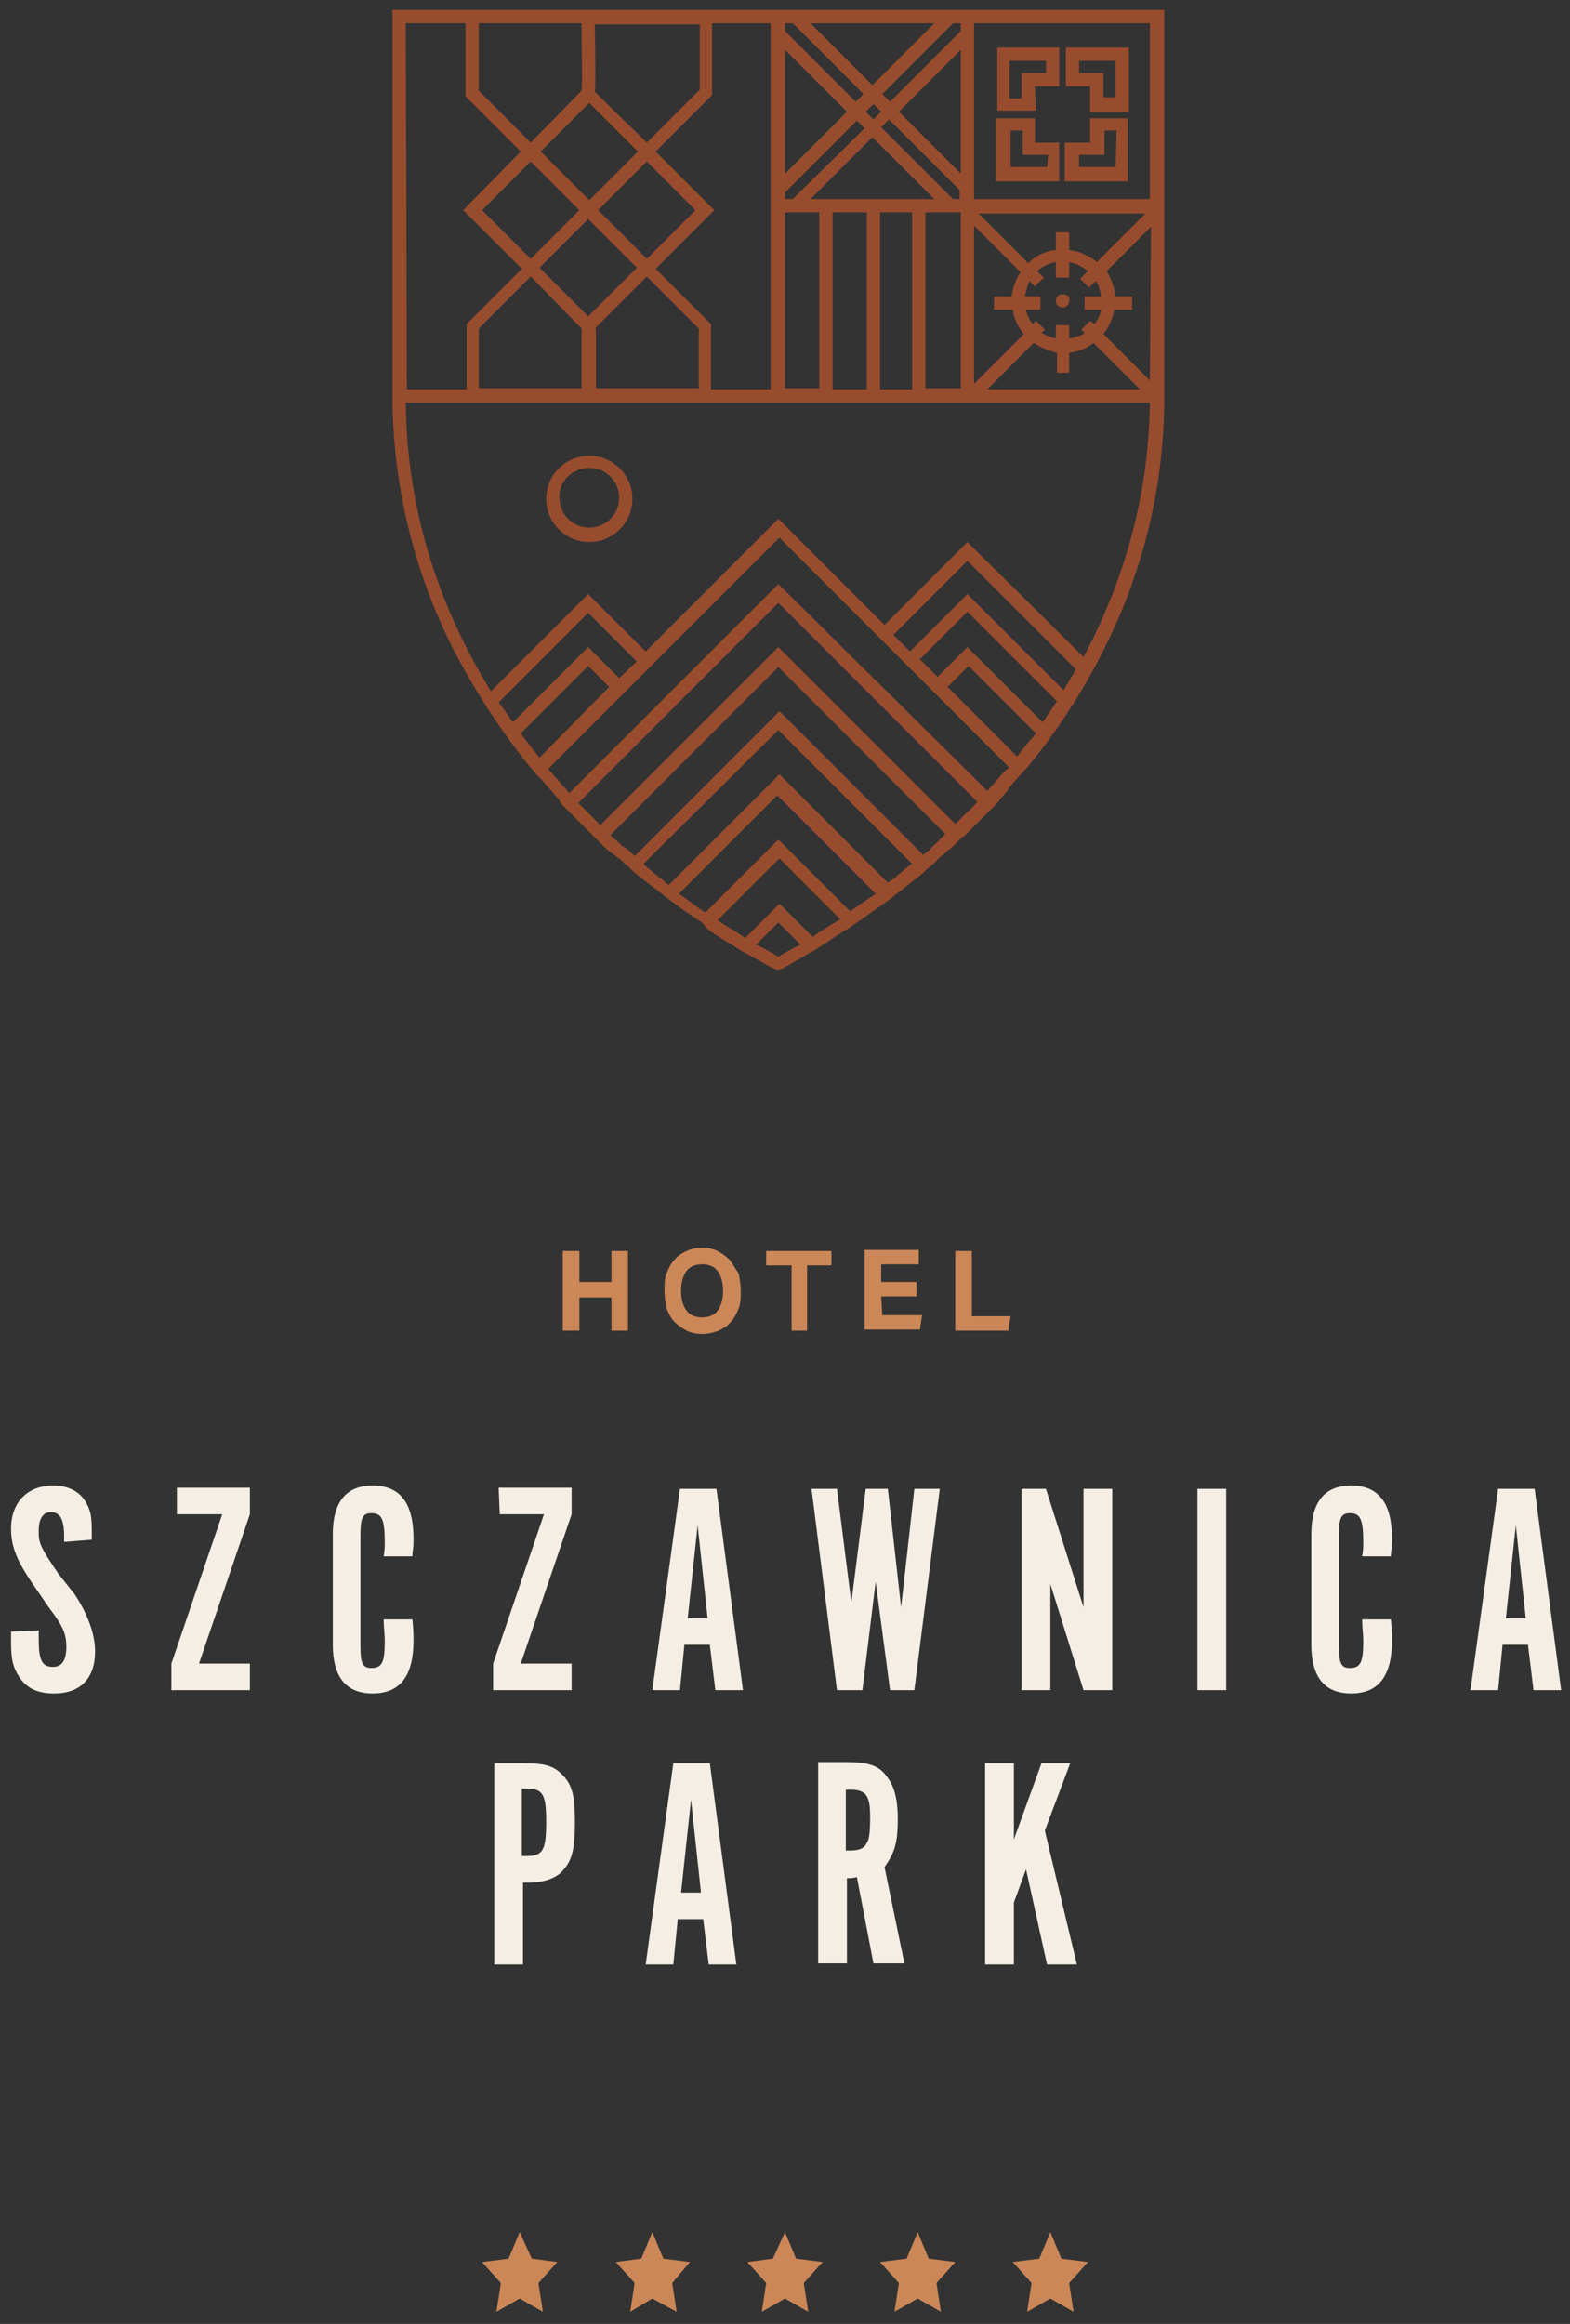 <?xml version="1.0" encoding="utf-8"?>
<!-- Generator: Adobe Illustrator 28.0.0, SVG Export Plug-In . SVG Version: 6.00 Build 0)  -->
<svg version="1.1" id="Warstwa_1" xmlns="http://www.w3.org/2000/svg" xmlns:xlink="http://www.w3.org/1999/xlink" x="0px" y="0px"
	 viewBox="0 0 142 210.1" style="enable-background:new 0 0 142 210.1;" xml:space="preserve">
<rect x="0" y="0" width="142" height="210.1" fill="#333333" stroke="none"/>
<style type="text/css">
	.st0{fill:#984C2E;}
	.st1{fill:#CC8758;}
	.st2{fill:#F4EEE5;}
</style>
<path class="st0" d="M96.1,26.6c-0.4,0-0.6,0.3-0.6,0.6c0,0.4,0.3,0.6,0.6,0.6c0.4,0,0.6-0.3,0.6-0.6C96.8,26.8,96.5,26.6,96.1,26.6
	 M100.9,15.1h-3.3V14h2.3v-2.2h1.1L100.9,15.1L100.9,15.1z M102.1,10.7h-3.5v2.2h-2.3v3.5h5.7v-5.7H102.1z M97.6,6.6V5.5h3.3v3.3
	h-1.1V6.6H97.6z M98.6,10.1h3.5V4.3h-5.7v3.5h2.2V10.1z M94.7,15.1h-3.3v-3.3h1.1V14h2.3L94.7,15.1L94.7,15.1z M95.9,12.9h-2.3v-2.2
	h-3.5v5.7h5.7v-3.5H95.9z M92.4,8.9h-1.1V5.5h3.3v1.1h-2.2C92.4,6.6,92.4,8.9,92.4,8.9z M93.6,7.8h2.2V4.3h-5.6V10h3.5L93.6,7.8
	L93.6,7.8z M53.3,42.3c1.5,0,2.7,1.2,2.7,2.7s-1.2,2.7-2.7,2.7s-2.7-1.2-2.7-2.7C50.5,43.5,51.8,42.3,53.3,42.3z M53.3,49
	c2.2,0,3.9-1.8,3.9-3.9c0-2.2-1.8-3.9-3.9-3.9c-2.2,0-3.9,1.8-3.9,3.9C49.4,47.2,51.1,49,53.3,49z M104,18H88.1V2.1H104V18z
	 M104,34.4l-4.2-4.2c0.5-0.6,0.8-1.4,1-2.2h1.6v-1.2h-1.5c-0.1-0.8-0.4-1.6-0.8-2.3l4-4L104,34.4L104,34.4z M98,59.4L87.5,49
	L80,56.5l-9.6-9.6l-12,12l-5.2-5.2l-8.8,8.8c-4.3-7-7.6-15.7-7.7-26.1H104C103.9,45.3,101.4,53,98,59.4z M96.2,62.4l-8.7-8.7
	l-5.2,5.2l-1.5-1.5l6.7-6.7l9.8,9.8C97,61.1,96.6,61.7,96.2,62.4z M94.3,65.3l-6.8-6.8l-2.7,2.7l-1.6-1.6l4.3-4.3l8.1,8.1
	C95.2,64,94.7,64.7,94.3,65.3z M92,68.4l-6.3-6.3l1.9-1.9l6.1,6.1C93.1,67,92.5,67.7,92,68.4z M90.8,69.8
	C90.8,69.8,90.8,69.9,90.8,69.8c-0.3,0.3-0.5,0.6-0.7,0.8c-0.2,0.3-0.5,0.5-0.7,0.8l-0.1,0.1L70.4,52.8L51.5,71.7l-0.1-0.1
	c-0.2-0.3-0.5-0.5-0.7-0.8S50.2,70.3,50,70l0,0c-0.1-0.2-0.3-0.3-0.4-0.5l20.9-20.9l20.8,20.8C91.1,69.5,90.9,69.7,90.8,69.8z
	 M88.4,72.5c-0.3,0.3-0.6,0.7-1,1l0,0c-0.3,0.3-0.7,0.7-1,1l-16-16L54.3,74.6l-0.1-0.1c-0.3-0.3-0.6-0.6-0.9-0.9l0,0
	c-0.3-0.3-0.6-0.6-0.9-0.9l-0.1-0.1l18.1-18.1L88.4,72.5L88.4,72.5z M84.6,76.3L84.6,76.3c-0.4,0.4-0.7,0.7-1,0.9l-0.1,0.1l-13-13
	L57.4,77.4l-0.1-0.1c-0.3-0.3-0.6-0.6-1-0.8l-0.1-0.1c-0.3-0.3-0.7-0.6-1-0.9l15.2-15.2l15.1,15.1C85.2,75.7,84.9,76,84.6,76.3z
	 M82.3,78.2c-0.2,0.2-0.4,0.3-0.6,0.5s-0.5,0.4-0.7,0.6c-0.1,0.1-0.2,0.2-0.3,0.2c-0.1,0.1-0.3,0.2-0.4,0.3L70.5,70l-10,10
	c-0.2-0.1-0.3-0.2-0.5-0.4c-0.1-0.1-0.2-0.2-0.3-0.2c-0.2-0.2-0.5-0.4-0.7-0.6s-0.4-0.3-0.6-0.5c-0.1-0.1-0.1-0.1-0.2-0.2L70.4,66
	l12.1,12.1C82.4,78.1,82.4,78.2,82.3,78.2z M76.9,82.4l-6.5-6.5l-6.6,6.6c-0.8-0.5-1.5-1.1-2.4-1.7l8.9-8.9l8.9,8.9
	C78.5,81.3,77.7,81.8,76.9,82.4z M73.5,84.7l-3-3l-3.1,3.1c-0.7-0.5-1.6-1-2.5-1.6l5.6-5.6l5.5,5.5C75,83.7,74.2,84.2,73.5,84.7z
	 M70.4,86.5c-0.3-0.2-1-0.6-2-1.1l2-2l2,2C71.4,85.9,70.7,86.3,70.4,86.5z M48.8,68.5c-0.6-0.7-1.1-1.4-1.7-2.2l6.1-6.1l1.9,1.9
	L48.8,68.5z M45.1,63.5l8.1-8.1l4.4,4.4L56,61.3l-2.8-2.8l-6.8,6.8C46,64.8,45.6,64.1,45.1,63.5z M36.7,2.1h5.4v6.6l5,5L41.9,19
	l5.3,5.3l-5,5v5.9h-5.4L36.7,2.1L36.7,2.1z M43.3,2.1h9.3c0,2.6,0.1,5.3,0,6.1L48,12.9l-4.7-4.7V2.1z M57.7,13.7l-4.4,4.4l-4.4-4.4
	l4.4-4.4L57.7,13.7z M63.3,2.1v6l-4.8,4.8l-4.7-4.6c0.1-1.1,0-4.6,0-6.1h9.5V2.1z M53.8,29.7l4.7-4.7l4.7,4.7v5.4h-9.3v-5.4H53.8z
	 M54.1,19l4.4-4.4l4.4,4.4l-4.4,4.4L54.1,19z M48.8,24.2l4.4-4.4l4.4,4.4l-4.4,4.4L48.8,24.2z M43.6,19l4.4-4.4l4.4,4.4L48,23.4
	L43.6,19z M52.6,29.7v5.4h-9.3v-5.4L48,25L52.6,29.7z M64.4,2.1h5.3v33.1h-5.4v-5.9l-5-5l5.3-5.3l-5.3-5.3l5.1-5.1
	C64.4,8.6,64.4,2.1,64.4,2.1z M71,19.2h3.1v15.9H71V19.2z M71,17.4l6.5-6.5l0.7,0.7L71.7,18l0,0H71V17.4z M71,4.5l5.6,5.6L71,15.7
	V4.5z M71,2.1h0.7l0,0l6.4,6.4l-0.7,0.7L71,2.8V2.1z M84.5,2.1l-5.6,5.6l-5.6-5.6H84.5z M81.3,10.1l5.6-5.6v11.2L81.3,10.1z
	 M86.2,18l-6.5-6.5l0.7-0.7l6.4,6.4l0,0V18H86.2z M83.7,19.2h3.2v15.9h-3.2V19.2z M78.3,10.1L79,9.4l0.7,0.7L79,10.8L78.3,10.1z
	 M78.4,35.2h-3.1v-16h3.1V35.2z M82.5,35.2h-2.9v-16h2.9V35.2z M73.3,18l5.6-5.6l5.6,5.6H73.3z M86.2,2.1h0.7v0.7l0,0l-6.4,6.4
	l-0.7-0.7L86.2,2.1z M99.2,23.7c-0.7-0.6-1.6-1-2.5-1.1V21h-1.2v1.6c-1,0.1-1.8,0.5-2.5,1.2l-4.5-4.5h15.1L99.2,23.7z M99.6,28
	c-0.1,0.5-0.3,0.9-0.6,1.3L98.6,29l-0.8,0.8l0.3,0.3c-0.4,0.3-0.9,0.4-1.4,0.5v-1.2h-1.2v1.2c-0.5-0.1-0.9-0.3-1.3-0.5l0.3-0.3
	L93.7,29l-0.3,0.3c-0.3-0.4-0.5-0.8-0.6-1.3h1.3v-1.2h-1.4c0.1-0.5,0.2-0.9,0.4-1.4l0.5,0.5l0.8-0.8l-0.6-0.6c0.5-0.4,1-0.7,1.7-0.8
	v1.4h1.2v-1.4c0.6,0.1,1.2,0.4,1.7,0.8l-0.7,0.7l0.8,0.8l0.6-0.6c0.3,0.4,0.4,0.9,0.5,1.4h-1.5V28H99.6z M96.7,33.7v-1.8
	c0.8-0.1,1.6-0.4,2.2-0.9l4.2,4.2H89.3l4.2-4.2c0.6,0.4,1.3,0.7,2.1,0.9v1.8H96.7z M88.1,20.4l4.2,4.2c-0.4,0.6-0.7,1.4-0.8,2.2
	h-1.6V28h1.7c0.1,0.8,0.5,1.6,1,2.2l-4.5,4.5C88.1,34.7,88.1,20.4,88.1,20.4z M35.5,0.9v35.4l0,0c0.1,7.7,1.9,15.2,5.4,22.2
	c1.9,3.7,4.2,7.3,7,10.8l0,0l0.3,0.3c0.2,0.3,0.4,0.5,0.7,0.8l0.1,0.1c0.2,0.2,0.4,0.5,0.6,0.7l0.1,0.1c0.2,0.2,0.4,0.5,0.6,0.7
	l0.1,0.1c0.1,0.1,0.2,0.2,0.2,0.3l0,0l0.2,0.3c0.1,0.1,0.2,0.2,0.3,0.3l0.3,0.3l0,0c0.3,0.3,0.6,0.6,0.9,0.9
	c0.1,0.1,0.1,0.1,0.2,0.2c0.1,0.1,0.2,0.2,0.3,0.3c0.1,0.1,0.2,0.2,0.3,0.3l0,0c0.1,0.1,0.2,0.2,0.3,0.3l0.1,0.1
	c0.1,0.1,0.2,0.2,0.2,0.2l0.1,0.1l0,0l0.4,0.4l0,0c0.1,0.1,0.2,0.2,0.3,0.3l0.1,0.1c0.2,0.2,0.4,0.4,0.6,0.5
	c0.1,0.1,0.2,0.2,0.4,0.3c0.1,0.1,0.2,0.2,0.4,0.3c0.1,0.1,0.3,0.2,0.4,0.4l0,0l0.5,0.4l0,0l0.4,0.4l0,0c0.7,0.6,1.5,1.2,2.3,1.8
	l0,0l0.5,0.4l0,0l0.4,0.3l0,0c0.8,0.6,1.6,1.2,2.4,1.7l0,0l0.6,0.4l0,0L64,84l0,0c0.8,0.6,1.7,1.1,2.5,1.6l0,0l0.6,0.4l0.4,0.2l0,0
	c1.6,0.9,2.5,1.4,2.6,1.4l0,0l0,0l0.3,0.1l0.2-0.1h0.1l0,0l0,0l0,0c0.2-0.1,1.1-0.6,2.6-1.5l0,0l0.4-0.2l0,0l0.6-0.4l0,0
	c0.8-0.5,1.6-1.1,2.5-1.6l0,0l0.4-0.3l0,0l0.6-0.4l0,0c0.8-0.6,1.6-1.1,2.4-1.7l0,0l0.4-0.3l0,0l0.5-0.4l0,0
	c0.8-0.6,1.5-1.2,2.3-1.8l0,0l0.4-0.4l0.5-0.4l0,0c0.1-0.1,0.3-0.2,0.4-0.4c0.1-0.1,0.2-0.2,0.3-0.3c0.1-0.1,0.3-0.2,0.4-0.3
	c0.2-0.2,0.4-0.4,0.6-0.5l0.1-0.1c0.1-0.1,0.2-0.2,0.3-0.3l0,0l0.4-0.4l0,0l0.1-0.1c0.1-0.1,0.2-0.2,0.3-0.2l0.1-0.1l0,0
	c0.1-0.1,0.2-0.2,0.3-0.3l0.1-0.1c0.1-0.1,0.2-0.2,0.3-0.3c0.1-0.1,0.2-0.2,0.3-0.3c0.1-0.1,0.2-0.2,0.2-0.2
	c0.3-0.3,0.6-0.6,0.9-0.9l0,0l0.3-0.3c0.1-0.1,0.2-0.2,0.3-0.3l0.2-0.2l0,0c0.1-0.1,0.2-0.2,0.2-0.3l0.1-0.1
	c0.2-0.2,0.4-0.5,0.6-0.7c0,0,0.1-0.1,0.1-0.2c0.2-0.2,0.4-0.5,0.6-0.7c0,0,0-0.1,0.1-0.1c0.2-0.3,0.5-0.5,0.7-0.8l0.3-0.3l0,0
	c2.8-3.4,5.1-7,7-10.8c3.5-7,5.3-14.4,5.4-22.1l0,0V0.9H35.5z"/>
<path class="st1" d="M87.9,119v-5.9h-1.5v7.2h4.8l0.2-1.3L87.9,119 M79.7,117.2h3.2v-1.3h-3.2v-1.6h3.4V113h-4.9v7.2h5l0.2-1.3h-3.6
	L79.7,117.2L79.7,117.2z M69.4,114.4h2.2v5.9H73v-5.9h2.2v-1.3h-5.9v1.3H69.4z M64.9,118.5c-0.3,0.4-0.8,0.6-1.4,0.6
	s-1.1-0.2-1.4-0.6c-0.3-0.4-0.5-1-0.5-1.8s0.2-1.4,0.5-1.8s0.8-0.6,1.4-0.6c0.6,0,1.1,0.2,1.4,0.6s0.5,1,0.5,1.8
	S65.2,118.1,64.9,118.5z M66,113.9c-0.3-0.3-0.7-0.6-1.1-0.8c-0.4-0.2-0.9-0.3-1.4-0.3s-1,0.1-1.4,0.3s-0.8,0.4-1.1,0.8
	c-0.3,0.3-0.5,0.7-0.7,1.2s-0.2,1-0.2,1.6s0.1,1.1,0.2,1.6c0.2,0.5,0.4,0.9,0.7,1.2c0.3,0.3,0.7,0.6,1.1,0.8
	c0.4,0.2,0.9,0.3,1.4,0.3s1-0.1,1.5-0.3c0.4-0.2,0.8-0.4,1.1-0.8c0.3-0.3,0.5-0.7,0.7-1.2s0.2-1,0.2-1.6s-0.1-1.1-0.2-1.6
	C66.5,114.7,66.3,114.3,66,113.9z M55.3,115.9h-2.9v-2.8h-1.5v7.2h1.5v-3h2.9v3h1.5v-7.2h-1.5V115.9z"/>
<path class="st2" d="M136.2,146.3l0.9-8.4l0.9,8.4H136.2 M138.8,134.6h-3.3l-2.5,18.2h2.5l0.4-4.1h2.3l0.5,4.1h2.5L138.8,134.6z
	 M125.8,140.5c0.1-0.7,0.1-1,0.1-1.4c0-3.2-1.2-4.8-3.7-4.8c-2.4,0-3.6,1.5-3.6,4.4v10c0,2.9,1.2,4.4,3.6,4.4c2.5,0,3.7-1.6,3.7-4.8
	c0-0.5,0-0.9-0.1-1.9h-2.6c0,0.8,0.1,1.3,0.1,1.9c0,1.9-0.2,2.5-1.2,2.5c-0.8,0-1-0.4-1-2v-10c0-1.6,0.2-2,1-2
	c0.9,0,1.2,0.5,1.2,2.6c0,0.4,0,0.7-0.1,1.3h2.6V140.5z M108.3,152.8h2.6v-18.2h-2.6V152.8z M98,145.3l-3.4-10.7h-2.2v18.2H95v-9.6
	l3,9.6h2.6v-18.2H98V145.3z M81.5,145.3l-1.2-10.7h-2L77,144.9l-1.3-10.3h-2.3l2.3,18.2H78l1.2-9.8l1.3,9.8h2.2l2.3-18.2h-2.3
	L81.5,145.3z M62.2,146.3l0.9-8.4l0.9,8.4H62.2z M61.5,134.6L59,152.8h2.5l0.4-4.1h2.3l0.5,4.1h2.5l-2.4-18.2H61.5z M45.2,136.9h4
	l-4.6,13.5v2.4h7.1v-2.4h-4.6l4.6-13.5v-2.4h-6.6L45.2,136.9L45.2,136.9z M37.3,140.5c0.1-0.7,0.1-1,0.1-1.4c0-3.2-1.2-4.8-3.7-4.8
	c-2.4,0-3.6,1.5-3.6,4.4v10c0,2.9,1.2,4.4,3.6,4.4c2.5,0,3.7-1.6,3.7-4.8c0-0.5,0-0.9-0.1-1.9h-2.6c0,0.8,0.1,1.3,0.1,1.9
	c0,1.9-0.2,2.5-1.2,2.5c-0.8,0-1-0.4-1-2v-10c0-1.6,0.2-2,1-2c0.9,0,1.2,0.5,1.2,2.6c0,0.4,0,0.7-0.1,1.3h2.6V140.5z M16.1,136.9h4
	l-4.6,13.5v2.4h7.1v-2.4H18l4.6-13.5v-2.4H16v2.4H16.1z M5.3,142.3c-1.7-2.5-1.8-2.8-1.8-3.9c0-1.1,0.4-1.7,1.1-1.7
	c0.6,0,1,0.4,1.1,1.1c0.1,0.4,0.1,0.7,0.1,1.6l2.5-0.2c0-1.5,0-1.6-0.1-2.3c-0.4-1.7-1.6-2.6-3.4-2.6c-2.3,0-3.8,1.5-3.8,3.9
	c0,1.6,0.5,2.9,2.1,5.2l1.3,1.9c1.3,1.7,1.6,2.4,1.6,3.6c0,1.2-0.4,1.8-1.2,1.8c-1,0-1.3-0.6-1.3-2.5v-0.8L1,147.5c0,0.4,0,0.6,0,1
	c0,1.6,0.2,2.3,0.8,3.2c0.7,1,1.7,1.4,3.1,1.4c2.4,0,3.7-1.4,3.7-3.8c0-1.6-0.7-3.4-1.8-5.1L5.3,142.3z"/>
<path class="st2" d="M94.5,165.5l2.3-6.1h-2.6l-2.5,6.9v-6.9h-2.6v18.2h2.6V172l1.1-3l1.9,8.6h2.7L94.5,165.5 M78.4,166.6
	c-0.2,0.5-0.7,0.7-1.5,0.7h-0.4v-5.5h0.4c1.4,0,1.8,0.5,1.8,2.4C78.7,165.8,78.6,166.3,78.4,166.6z M81.2,164.4c0-1.7-0.3-2.9-1-3.8
	c-0.7-1-1.7-1.3-3.7-1.3H74v18.2h2.6v-7.7c0.4,0,0.5,0,0.9-0.1l1.5,7.8h2.8l-1.8-8.7C80.9,167.5,81.2,166.7,81.2,164.4z M61.6,171.1
	l0.9-8.4l0.9,8.4H61.6z M60.9,159.4l-2.5,18.2h2.5l0.4-4.1h2.3l0.5,4.1h2.5l-2.4-18.2H60.9z M47.6,167.8h-0.4v-6.1h0.4
	c1.5,0,1.8,0.5,1.8,3C49.4,167.3,49.1,167.8,47.6,167.8z M47.1,159.4h-2.4v18.2h2.6v-7.4h0.4c1.5,0,2.7-0.4,3.3-1.2
	c0.7-0.8,1-1.8,1-4.2c0-2.3-0.2-3.3-1-4.2C50.1,159.6,49.3,159.4,47.1,159.4z"/>
<g>
	<polyline class="st1" points="50.4,204.5 48.1,204.2 47,201.8 46,204.2 43.6,204.5 45.3,206.4 44.9,209 47,207.8 49.1,209 
		48.7,206.4 50.4,204.5 	"/>
	<polyline class="st1" points="62.4,204.5 60,204.2 59,201.8 58,204.2 55.7,204.5 57.4,206.4 57,209 59,207.8 61.2,209 60.8,206.4 
		62.4,204.5 	"/>
	<polyline class="st1" points="74.4,204.5 72,204.2 71,201.8 69.9,204.2 67.6,204.5 69.3,206.4 68.9,209 71,207.8 73.1,209 
		72.7,206.4 74.4,204.5 	"/>
	<polyline class="st1" points="86.4,204.5 84,204.2 83,201.8 82,204.2 79.6,204.5 81.3,206.4 80.9,209 83,207.8 85.1,209 
		84.7,206.4 86.4,204.5 	"/>
	<polyline class="st1" points="98.4,204.5 96,204.2 95,201.8 94,204.2 91.6,204.5 93.3,206.4 92.9,209 95,207.8 97.1,209 
		96.7,206.4 98.4,204.5 	"/>
</g>
</svg>
